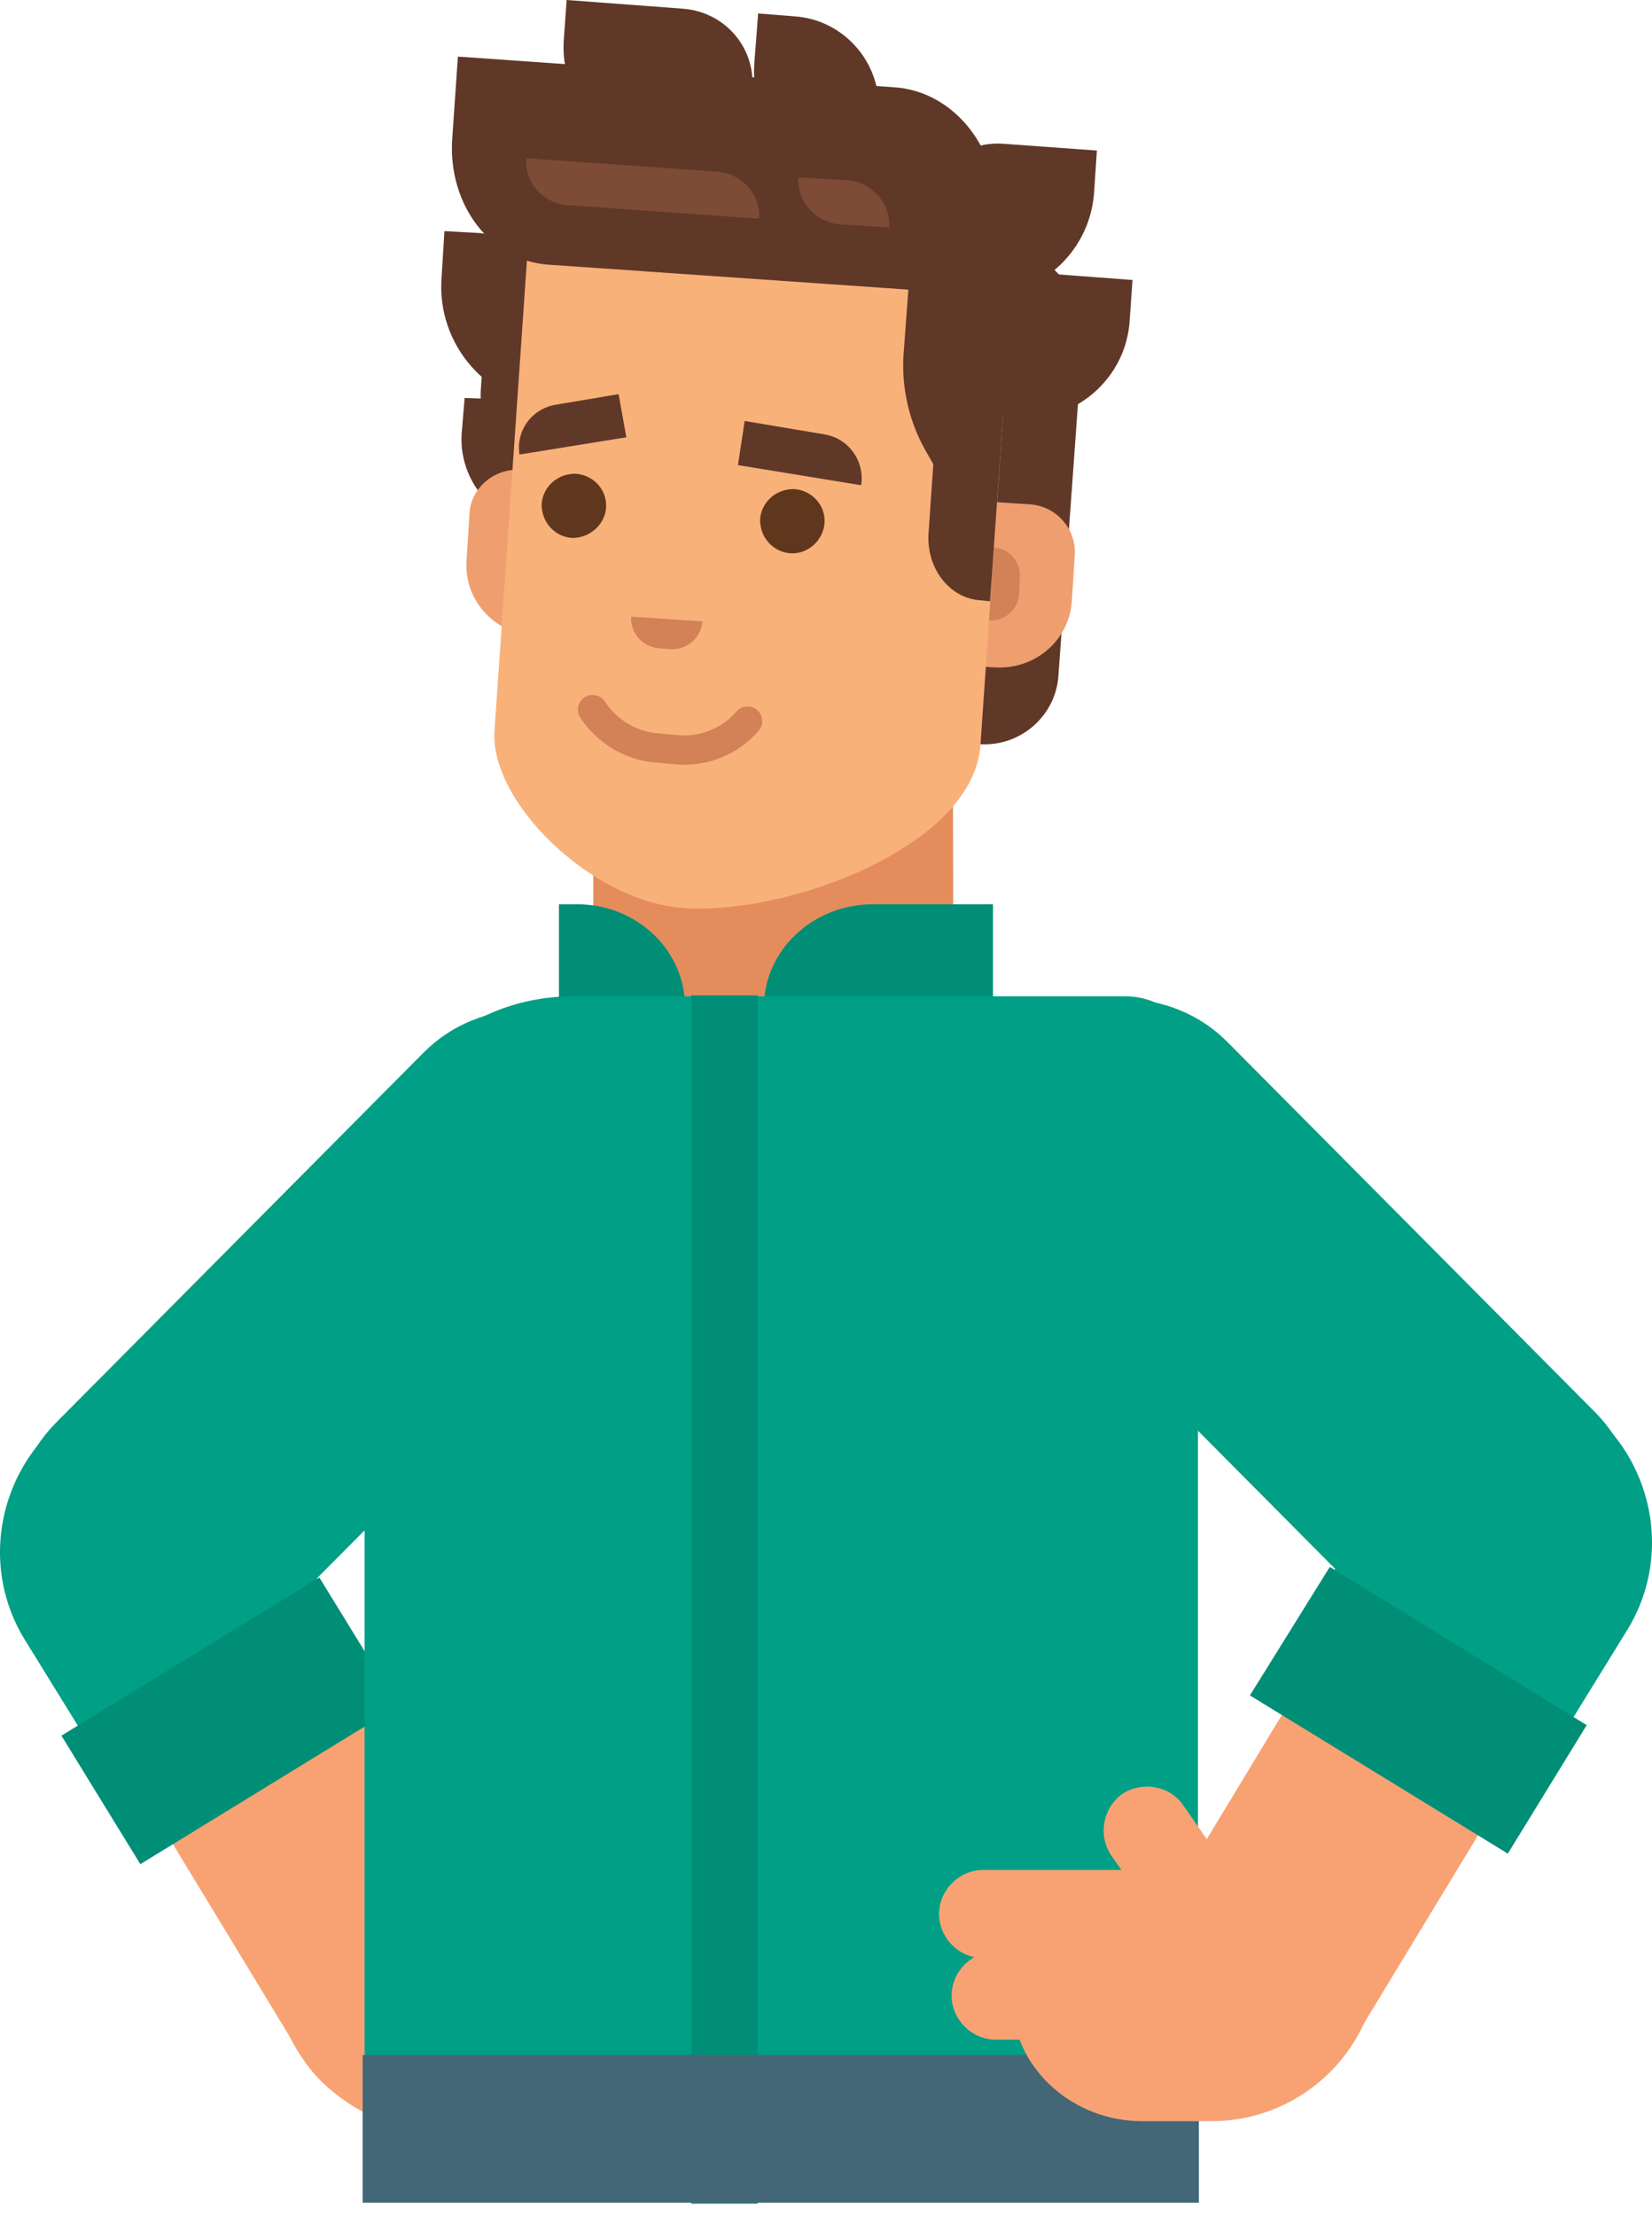<svg width="88" height="118" viewBox="0 0 88 118" fill="none" xmlns="http://www.w3.org/2000/svg">
<path d="M50.792 54.429L50.74 32.269L31.569 32.524L31.62 54.378L50.792 54.429Z" fill="#E58C5D"/>
<path fill-rule="evenodd" clip-rule="evenodd" d="M7.168 83.073C4.298 84.809 3.375 88.587 5.118 91.446L16.088 109.521C17.933 112.585 21.932 113.555 25.007 111.717L29.928 108.755L15.626 85.115C13.781 82.256 10.039 81.337 7.168 83.073Z" fill="#F8A274"/>
<path fill-rule="evenodd" clip-rule="evenodd" d="M33.67 56.011C30.595 52.998 25.571 52.998 22.547 56.062L2.964 75.771C-0.06 78.834 -0.06 83.838 3.016 86.85C6.091 89.863 11.115 89.863 14.139 86.799L33.722 67.091C36.797 64.027 36.797 59.023 33.67 56.011Z" fill="#009F86"/>
<path fill-rule="evenodd" clip-rule="evenodd" d="M23.47 113.453H27.16C30.749 113.453 33.876 110.798 34.081 107.275C34.337 103.394 31.261 100.126 27.417 100.126H19.061C16.601 100.126 14.55 102.118 14.55 104.62C14.55 109.47 18.548 113.453 23.47 113.453Z" fill="#F8A274"/>
<path fill-rule="evenodd" clip-rule="evenodd" d="M25.161 104.517L28.749 99.361C29.467 98.288 29.211 96.859 28.185 96.093C27.109 95.378 25.622 95.633 24.905 96.706L21.316 101.862L25.161 104.517Z" fill="#FAB27B"/>
<path fill-rule="evenodd" clip-rule="evenodd" d="M27.468 104.772H35.567C36.849 104.772 37.925 103.7 37.925 102.424C37.925 101.147 36.849 100.075 35.567 100.075H27.468V104.772Z" fill="#FAB27B"/>
<path fill-rule="evenodd" clip-rule="evenodd" d="M26.853 109.112H34.952C36.234 109.112 37.31 108.04 37.31 106.764C37.31 105.487 36.234 104.415 34.952 104.415H26.853V109.112Z" fill="#FAB27B"/>
<path fill-rule="evenodd" clip-rule="evenodd" d="M9.373 71.84L4.349 74.903C0.094 77.507 -1.29 83.073 1.324 87.311L5.989 94.867L18.753 87.106L9.373 71.84Z" fill="#009F86"/>
<path fill-rule="evenodd" clip-rule="evenodd" d="M17.01 83.992L3.272 92.416L7.476 99.258L21.214 90.833L17.01 83.992Z" fill="#008E77"/>
<path fill-rule="evenodd" clip-rule="evenodd" d="M52.894 53.611H40.694C40.694 50.599 43.308 48.148 46.486 48.148H52.894V53.611Z" fill="#008E77"/>
<path fill-rule="evenodd" clip-rule="evenodd" d="M29.775 53.611H36.49C36.49 50.599 33.927 48.148 30.749 48.148H29.775V53.611Z" fill="#008E77"/>
<path fill-rule="evenodd" clip-rule="evenodd" d="M63.864 114.729H19.42V64.181C19.42 58.054 24.392 53.05 30.492 53.05H59.968C62.121 53.05 63.813 54.786 63.813 56.931V114.729H63.864Z" fill="#009F86"/>
<path fill-rule="evenodd" clip-rule="evenodd" d="M40.36 117.334V52.999H36.823V117.334H40.36Z" fill="#008E77"/>
<path d="M19.317 109.419H63.864V117.282H19.317V109.419Z" fill="#436776"/>
<path fill-rule="evenodd" clip-rule="evenodd" d="M80.831 82.51C83.702 84.246 84.625 88.025 82.882 90.884L71.912 108.959C70.066 112.023 66.068 112.993 62.992 111.155L58.071 108.193L72.373 84.553C74.167 81.694 77.961 80.775 80.831 82.51Z" fill="#F8A274"/>
<path fill-rule="evenodd" clip-rule="evenodd" d="M54.278 55.449C57.353 52.437 62.377 52.437 65.402 55.5L84.984 75.209C88.008 78.272 88.008 83.276 84.932 86.289C81.857 89.301 76.833 89.301 73.808 86.238L54.227 66.529C51.202 63.465 51.202 58.513 54.278 55.449Z" fill="#009F86"/>
<path fill-rule="evenodd" clip-rule="evenodd" d="M64.53 112.942H60.839C57.251 112.942 54.124 110.287 53.919 106.763C53.663 102.883 56.739 99.615 60.583 99.615H68.939C71.399 99.615 73.45 101.607 73.45 104.108C73.45 108.959 69.451 112.942 64.53 112.942Z" fill="#F8A274"/>
<path fill-rule="evenodd" clip-rule="evenodd" d="M62.787 103.955L59.199 98.798C58.481 97.726 58.738 96.296 59.763 95.53C60.84 94.815 62.326 95.071 63.044 96.143L66.632 101.3L62.787 103.955Z" fill="#F8A274"/>
<path fill-rule="evenodd" clip-rule="evenodd" d="M60.48 104.262H52.381C51.099 104.262 50.023 103.189 50.023 101.913C50.023 100.636 51.099 99.564 52.381 99.564H60.48V104.262Z" fill="#F8A274"/>
<path fill-rule="evenodd" clip-rule="evenodd" d="M61.147 108.601H53.048C51.766 108.601 50.69 107.529 50.69 106.253C50.69 104.976 51.766 103.904 53.048 103.904H61.147V108.601Z" fill="#F8A274"/>
<path fill-rule="evenodd" clip-rule="evenodd" d="M78.627 71.329L83.651 74.392C87.906 76.996 89.29 82.562 86.675 86.799L82.011 94.356L69.246 86.595L78.627 71.329Z" fill="#009F86"/>
<path fill-rule="evenodd" clip-rule="evenodd" d="M70.836 83.43L84.523 91.854L80.319 98.696L66.581 90.272L70.836 83.43Z" fill="#008E77"/>
<path fill-rule="evenodd" clip-rule="evenodd" d="M30.339 32.116L29.826 32.065C28.186 31.963 26.955 30.38 27.058 28.542L27.263 25.683L26.494 24.355C25.828 23.181 25.52 21.904 25.623 20.577L26.186 12.765L28.442 12.918C30.236 13.02 31.569 14.756 31.415 16.747L30.339 32.116Z" fill="#603827"/>
<path fill-rule="evenodd" clip-rule="evenodd" d="M23.674 12.305L23.52 14.807C23.264 18.381 25.981 21.445 29.518 21.7L29.826 17.36C29.98 14.807 28.083 12.612 25.52 12.407L23.674 12.305Z" fill="#603827"/>
<path fill-rule="evenodd" clip-rule="evenodd" d="M24.751 21.189L24.597 23.027C24.392 25.631 26.391 27.929 29.057 28.133L29.262 24.917C29.416 23.027 27.98 21.394 26.084 21.24L24.751 21.189Z" fill="#603827"/>
<path fill-rule="evenodd" clip-rule="evenodd" d="M52.176 39.622L53.304 23.691L51.305 20.577L51.817 12.969L53.201 13.071C55.867 13.275 57.815 15.522 57.661 18.177L56.38 35.997C56.226 38.141 54.329 39.775 52.176 39.622Z" fill="#603827"/>
<path fill-rule="evenodd" clip-rule="evenodd" d="M30.8 25.224L27.724 25.019C26.34 24.917 25.059 25.989 25.008 27.368L24.854 29.819C24.7 31.912 26.289 33.699 28.391 33.852L30.236 33.955L30.8 25.224Z" fill="#EF9F6F"/>
<path fill-rule="evenodd" clip-rule="evenodd" d="M29.262 26.551L29.006 30.431C28.186 30.38 27.571 29.665 27.622 28.849L27.673 27.929C27.724 27.113 28.442 26.5 29.262 26.551Z" fill="#E08E5B"/>
<path fill-rule="evenodd" clip-rule="evenodd" d="M51.817 26.653L54.893 26.857C56.277 26.959 57.353 28.184 57.251 29.563L57.097 32.014C56.943 34.107 55.149 35.639 53.047 35.537L51.202 35.435L51.817 26.653Z" fill="#EF9F6F"/>
<path fill-rule="evenodd" clip-rule="evenodd" d="M28.134 12.918L49.152 14.399C51.817 14.603 53.817 16.9 53.611 19.555L52.227 39.673C51.869 44.983 42.18 48.71 36.439 48.353C31.466 47.995 26.084 42.685 26.34 38.907L28.134 12.918Z" fill="#F9B17A"/>
<path fill-rule="evenodd" clip-rule="evenodd" d="M33.619 32.831L37.413 33.086C37.361 33.954 36.592 34.618 35.721 34.567L35.106 34.516C34.234 34.465 33.568 33.699 33.619 32.831Z" fill="#D28256"/>
<path fill-rule="evenodd" clip-rule="evenodd" d="M52.945 29.154L52.689 33.035C53.509 33.086 54.227 32.473 54.278 31.656L54.329 30.737C54.38 29.92 53.765 29.206 52.945 29.154Z" fill="#D28256"/>
<path fill-rule="evenodd" clip-rule="evenodd" d="M31.141 37.13C30.779 37.365 30.677 37.849 30.913 38.21C31.811 39.581 33.307 40.481 34.939 40.603L36.06 40.705L36.073 40.706C37.704 40.826 39.331 40.166 40.417 38.904C40.698 38.577 40.66 38.084 40.332 37.804C40.003 37.524 39.509 37.562 39.227 37.889C38.469 38.77 37.331 39.232 36.195 39.151L35.074 39.049L35.061 39.048C33.927 38.964 32.864 38.333 32.225 37.358C31.989 36.997 31.503 36.895 31.141 37.13Z" fill="#D28256"/>
<path fill-rule="evenodd" clip-rule="evenodd" d="M52.74 32.014L52.227 31.963C50.587 31.861 49.357 30.278 49.459 28.44L49.715 24.712L49.305 23.997C48.434 22.466 48.024 20.679 48.126 18.943L48.588 12.713L50.843 12.867C52.637 12.969 53.97 14.705 53.816 16.696L52.74 32.014Z" fill="#603827"/>
<path fill-rule="evenodd" clip-rule="evenodd" d="M52.791 15.726L29.211 14.092C26.135 13.888 23.88 10.927 24.085 7.455L24.392 3.013L47.614 4.646C50.895 4.851 53.355 8.067 53.099 11.744L52.791 15.726Z" fill="#603827"/>
<path fill-rule="evenodd" clip-rule="evenodd" d="M42.129 29.461C41.206 29.41 40.488 28.644 40.488 27.674C40.54 26.755 41.309 26.04 42.282 26.04C43.205 26.091 43.974 26.857 43.923 27.827C43.872 28.746 43.051 29.512 42.129 29.461Z" fill="#5F371D"/>
<path fill-rule="evenodd" clip-rule="evenodd" d="M30.492 28.644C29.57 28.593 28.852 27.827 28.852 26.857C28.903 25.938 29.672 25.223 30.646 25.223C31.569 25.274 32.338 26.04 32.286 27.01C32.235 27.929 31.415 28.644 30.492 28.644Z" fill="#5F371D"/>
<path fill-rule="evenodd" clip-rule="evenodd" d="M39.668 22.415L43.923 23.13C45.204 23.334 46.076 24.56 45.871 25.836L39.309 24.764L39.668 22.415Z" fill="#603827"/>
<path fill-rule="evenodd" clip-rule="evenodd" d="M32.953 20.985L29.621 21.547C28.339 21.751 27.468 22.925 27.673 24.202L33.363 23.283L32.953 20.985Z" fill="#603827"/>
<path fill-rule="evenodd" clip-rule="evenodd" d="M30.185 0L30.031 2.144C29.826 5.208 32.133 7.863 35.208 8.067L39.771 8.374L40.078 4.697C40.232 2.502 38.592 0.613 36.336 0.46L30.185 0Z" fill="#603827"/>
<path fill-rule="evenodd" clip-rule="evenodd" d="M40.386 0.715L40.181 3.37C39.924 7.097 42.744 10.314 46.486 10.569L46.794 6.025C46.998 3.37 44.948 1.021 42.282 0.868L40.386 0.715Z" fill="#603827"/>
<path fill-rule="evenodd" clip-rule="evenodd" d="M58.43 8.016L58.276 10.314C58.02 13.531 55.201 15.982 51.971 15.726L48.69 15.471L48.998 11.539C49.152 9.242 51.202 7.455 53.509 7.659L58.43 8.016Z" fill="#603827"/>
<path fill-rule="evenodd" clip-rule="evenodd" d="M60.327 14.909L60.173 17.105C59.968 20.168 57.251 22.517 54.175 22.262L51.048 22.006L51.305 18.279C51.459 16.083 53.406 14.399 55.611 14.552L60.327 14.909Z" fill="#603827"/>
<path fill-rule="evenodd" clip-rule="evenodd" d="M28.032 8.425L38.233 9.14C39.514 9.242 40.539 10.365 40.437 11.642L30.236 10.927C28.903 10.825 27.929 9.701 28.032 8.425Z" fill="#7D4B36"/>
<path fill-rule="evenodd" clip-rule="evenodd" d="M42.539 9.446L45.153 9.599C46.435 9.701 47.46 10.824 47.357 12.101L44.743 11.948C43.462 11.846 42.436 10.722 42.539 9.446Z" fill="#7D4B36"/>
</svg>
